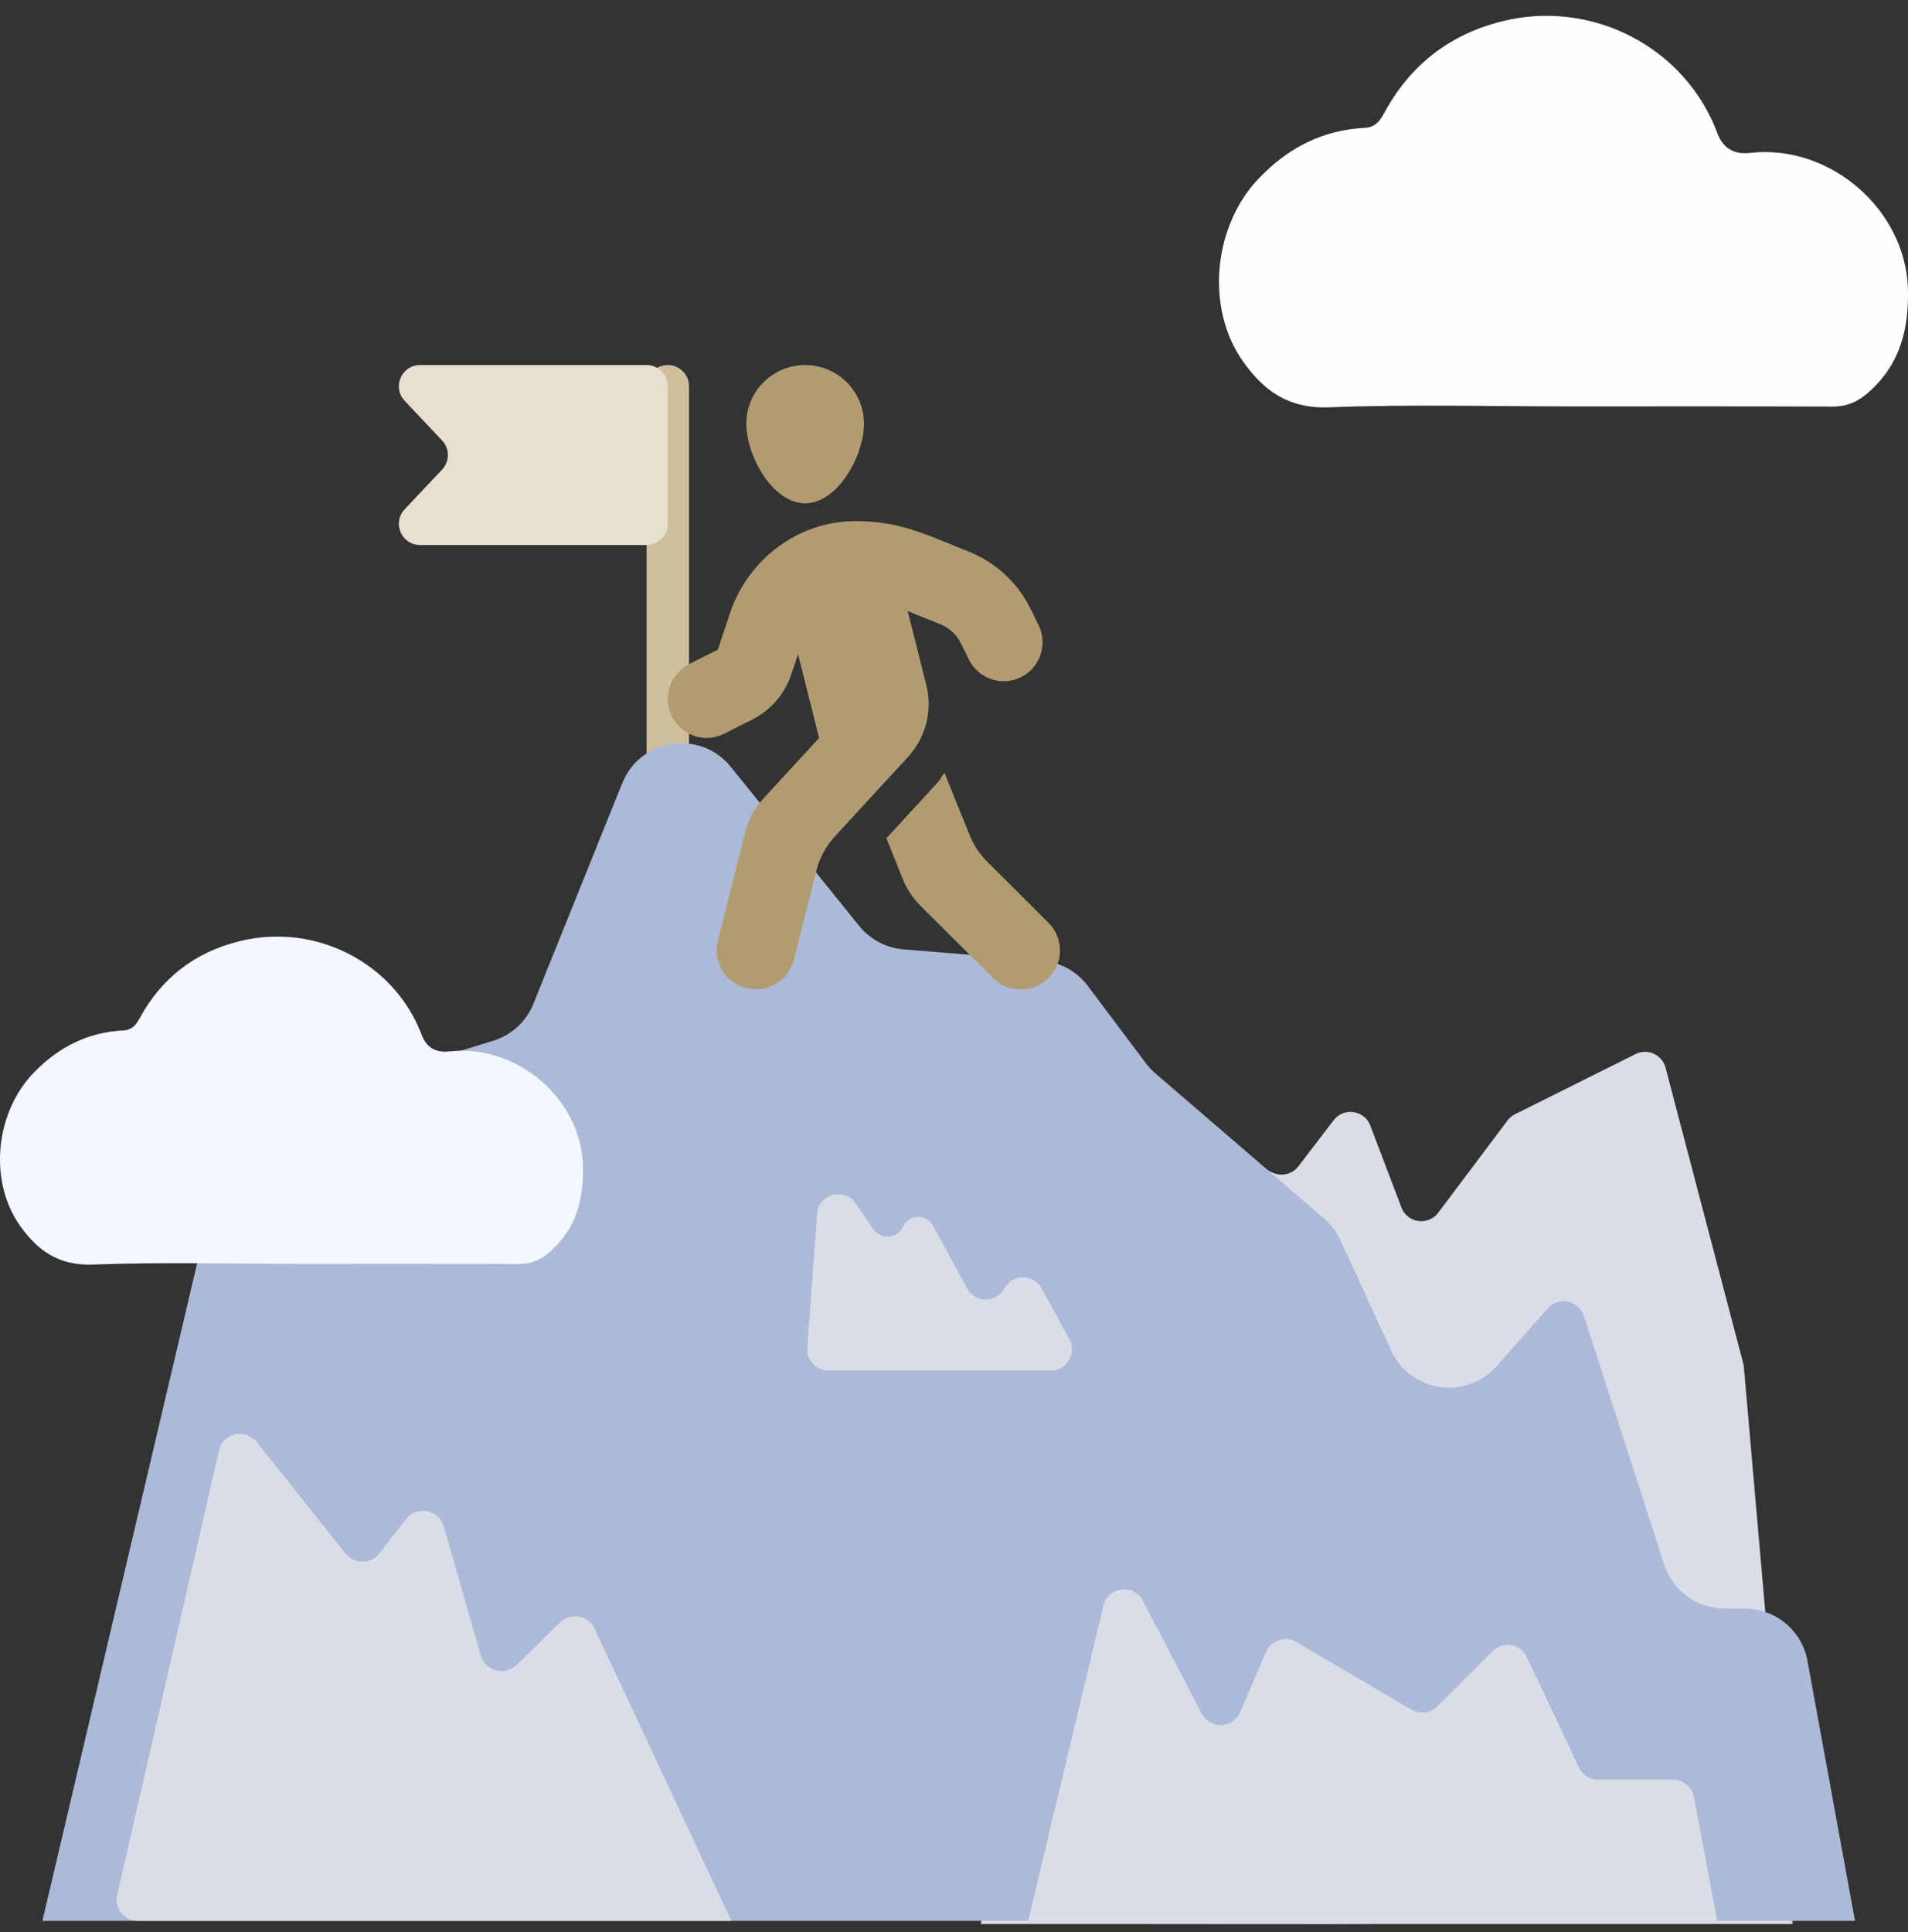 <svg width="80" height="81" viewBox="0 0 80 81" fill="none" xmlns="http://www.w3.org/2000/svg"><rect x="0" y="0" width="80" height="81" fill="#333333" stroke="none"/><path d="M48.207 47.904L41.123 80.658H48.207C49.407 80.658 56.882 80.669 57.456 80.658H68.576H75.16L73.118 57.306C73.113 57.256 73.105 57.207 73.092 57.158L69.834 44.756C69.69 44.211 69.081 43.936 68.576 44.188L63.521 46.711C63.398 46.773 63.29 46.862 63.208 46.972L60.303 50.839C59.882 51.398 59.009 51.275 58.761 50.621L57.456 47.187C57.209 46.536 56.342 46.41 55.918 46.962L54.439 48.894C54.183 49.227 53.728 49.336 53.348 49.154L49.46 47.291C48.942 47.043 48.328 47.343 48.207 47.904Z" fill="#D9DDE7"/><path fill-rule="evenodd" clip-rule="evenodd" d="M28 32.607C27.509 32.607 27.111 32.21 27.111 31.72L27.111 16.192C27.111 15.701 27.509 15.304 28 15.304C28.491 15.304 28.889 15.701 28.889 16.192L28.889 31.72C28.889 32.21 28.491 32.607 28 32.607Z" fill="#D0BF9F"/><path d="M16.965 16.8C16.432 16.234 16.834 15.305 17.613 15.305H27.111C27.602 15.305 28 15.702 28 16.192V21.96C28 22.45 27.602 22.847 27.111 22.847H17.613C16.834 22.847 16.432 21.918 16.965 21.352L18.538 19.684C18.86 19.342 18.86 18.809 18.538 18.468L16.965 16.8Z" fill="#E7DFCF"/><path d="M8.731 50.985L1.778 80.524H77.778L75.783 69.619C75.551 68.354 74.447 67.435 73.159 67.435H72.317C71.16 67.435 70.135 66.69 69.779 65.591L66.41 55.163C66.198 54.509 65.354 54.333 64.898 54.847L62.749 57.273C61.472 58.715 59.131 58.368 58.328 56.618L56.204 51.992C56.044 51.644 55.811 51.334 55.52 51.084L48.442 44.997C48.296 44.871 48.164 44.731 48.049 44.577L45.609 41.33C45.151 40.72 44.454 40.336 43.693 40.274L37.884 39.799C37.156 39.74 36.484 39.384 36.025 38.816L30.643 32.15C29.365 30.566 26.852 30.94 26.093 32.827L22.366 42.079C22.067 42.823 21.447 43.393 20.679 43.63L13.555 45.826C11.144 46.57 9.308 48.533 8.731 50.985Z" fill="#ACBAD7"/><path d="M33.758 21.099C32.397 21.099 31.292 19.113 31.292 17.758C31.292 16.404 32.397 15.305 33.758 15.305C35.12 15.305 36.225 16.404 36.225 17.758C36.225 19.113 35.12 21.099 33.758 21.099ZM28.903 27.834L30.1 27.231L30.599 25.728C31.354 23.448 33.461 21.853 35.85 21.848C37.699 21.843 38.722 22.364 40.644 23.136C41.753 23.581 42.663 24.424 43.197 25.498L43.541 26.193C43.942 27.001 43.618 27.982 42.812 28.386C42.01 28.79 41.034 28.463 40.628 27.655L40.284 26.96C40.104 26.602 39.806 26.321 39.436 26.172L38.059 25.62L38.84 28.723C39.107 29.787 38.819 30.916 38.075 31.729L34.997 35.072C34.627 35.476 34.365 35.962 34.231 36.488L33.291 40.235C33.07 41.109 32.176 41.646 31.297 41.426C30.419 41.207 29.879 40.317 30.1 39.443L31.241 34.893C31.375 34.367 31.637 33.876 32.007 33.477L34.344 30.937L33.461 27.425L33.178 28.268C32.906 29.091 32.32 29.771 31.549 30.16L30.352 30.763C29.55 31.167 28.574 30.84 28.168 30.032C27.773 29.229 28.096 28.238 28.903 27.834ZM40.664 35.026C40.828 35.44 41.075 35.813 41.394 36.125L43.963 38.686C44.605 39.325 44.605 40.363 43.963 41.002C43.32 41.641 42.282 41.641 41.64 41.002L38.588 37.966C38.275 37.654 38.028 37.281 37.859 36.867L37.165 35.139C40.006 32.056 39.154 33.002 39.6 32.394L40.664 35.026Z" fill="#B19C71"/><path d="M9.182 60.802L4.911 79.453C4.785 80.002 5.211 80.524 5.786 80.524H30.666L24.928 68.268C24.667 67.712 23.921 67.581 23.479 68.014L21.662 69.795C21.177 70.27 20.351 70.059 20.165 69.412L18.601 63.977C18.4 63.28 17.474 63.106 17.026 63.682L15.905 65.118C15.548 65.575 14.848 65.579 14.486 65.126L10.763 60.454C10.297 59.869 9.347 60.078 9.182 60.802Z" fill="#D9DDE7"/><path d="M46.264 67.308L43.111 80.524H72L71.025 75.333C70.946 74.913 70.579 74.609 70.151 74.609H67.009C66.664 74.609 66.351 74.41 66.204 74.099L64.02 69.466C63.758 68.91 63.023 68.782 62.587 69.216L60.264 71.535C59.978 71.821 59.534 71.878 59.185 71.673L54.352 68.834C53.89 68.563 53.295 68.758 53.084 69.25L51.998 71.78C51.702 72.468 50.739 72.504 50.393 71.841L47.916 67.103C47.536 66.375 46.454 66.509 46.264 67.308Z" fill="#D9DDE7"/><path d="M34.26 50.887L33.848 56.501C33.81 57.015 34.218 57.453 34.735 57.453H44.059C44.733 57.453 45.162 56.732 44.839 56.141L43.674 54.008C43.336 53.39 42.447 53.393 42.113 54.012C41.778 54.632 40.887 54.633 40.551 54.014L39.124 51.385C38.845 50.87 38.097 50.896 37.855 51.429C37.626 51.931 36.935 51.991 36.623 51.536L35.88 50.451C35.405 49.758 34.321 50.05 34.26 50.887Z" fill="#D9DDE7"/><path d="M65.882 17.037C62.492 17.037 59.1 16.945 55.715 17.075C54.028 17.139 52.99 16.378 52.134 15.175C50.519 12.913 50.869 9.44 52.815 7.441C54.031 6.189 55.462 5.449 57.219 5.36C57.656 5.337 57.85 5.084 58.031 4.749C59.105 2.758 60.738 1.458 62.968 0.896C66.746 -0.054 70.664 1.979 72.009 5.587C72.242 6.212 72.7 6.486 73.383 6.409C76.739 6.029 79.917 8.802 79.997 12.129C80.038 13.794 79.674 15.257 78.372 16.424C77.914 16.835 77.448 17.047 76.825 17.045C73.179 17.029 69.53 17.037 65.885 17.037H65.882Z" fill="#FEFEFE"/><path d="M12.498 52.981C9.63 52.981 6.759 52.904 3.896 53.013C2.468 53.067 1.59 52.429 0.865 51.422C-0.501 49.526 -0.205 46.616 1.441 44.941C2.47 43.893 3.681 43.273 5.168 43.198C5.538 43.178 5.702 42.967 5.855 42.686C6.764 41.017 8.145 39.928 10.033 39.458C13.229 38.662 16.544 40.365 17.683 43.388C17.88 43.911 18.267 44.141 18.846 44.077C21.685 43.758 24.374 46.082 24.442 48.869C24.477 50.264 24.168 51.49 23.067 52.468C22.679 52.812 22.285 52.99 21.758 52.988C18.672 52.975 15.585 52.981 12.5 52.981H12.498Z" fill="#F3F7FE"/></svg>